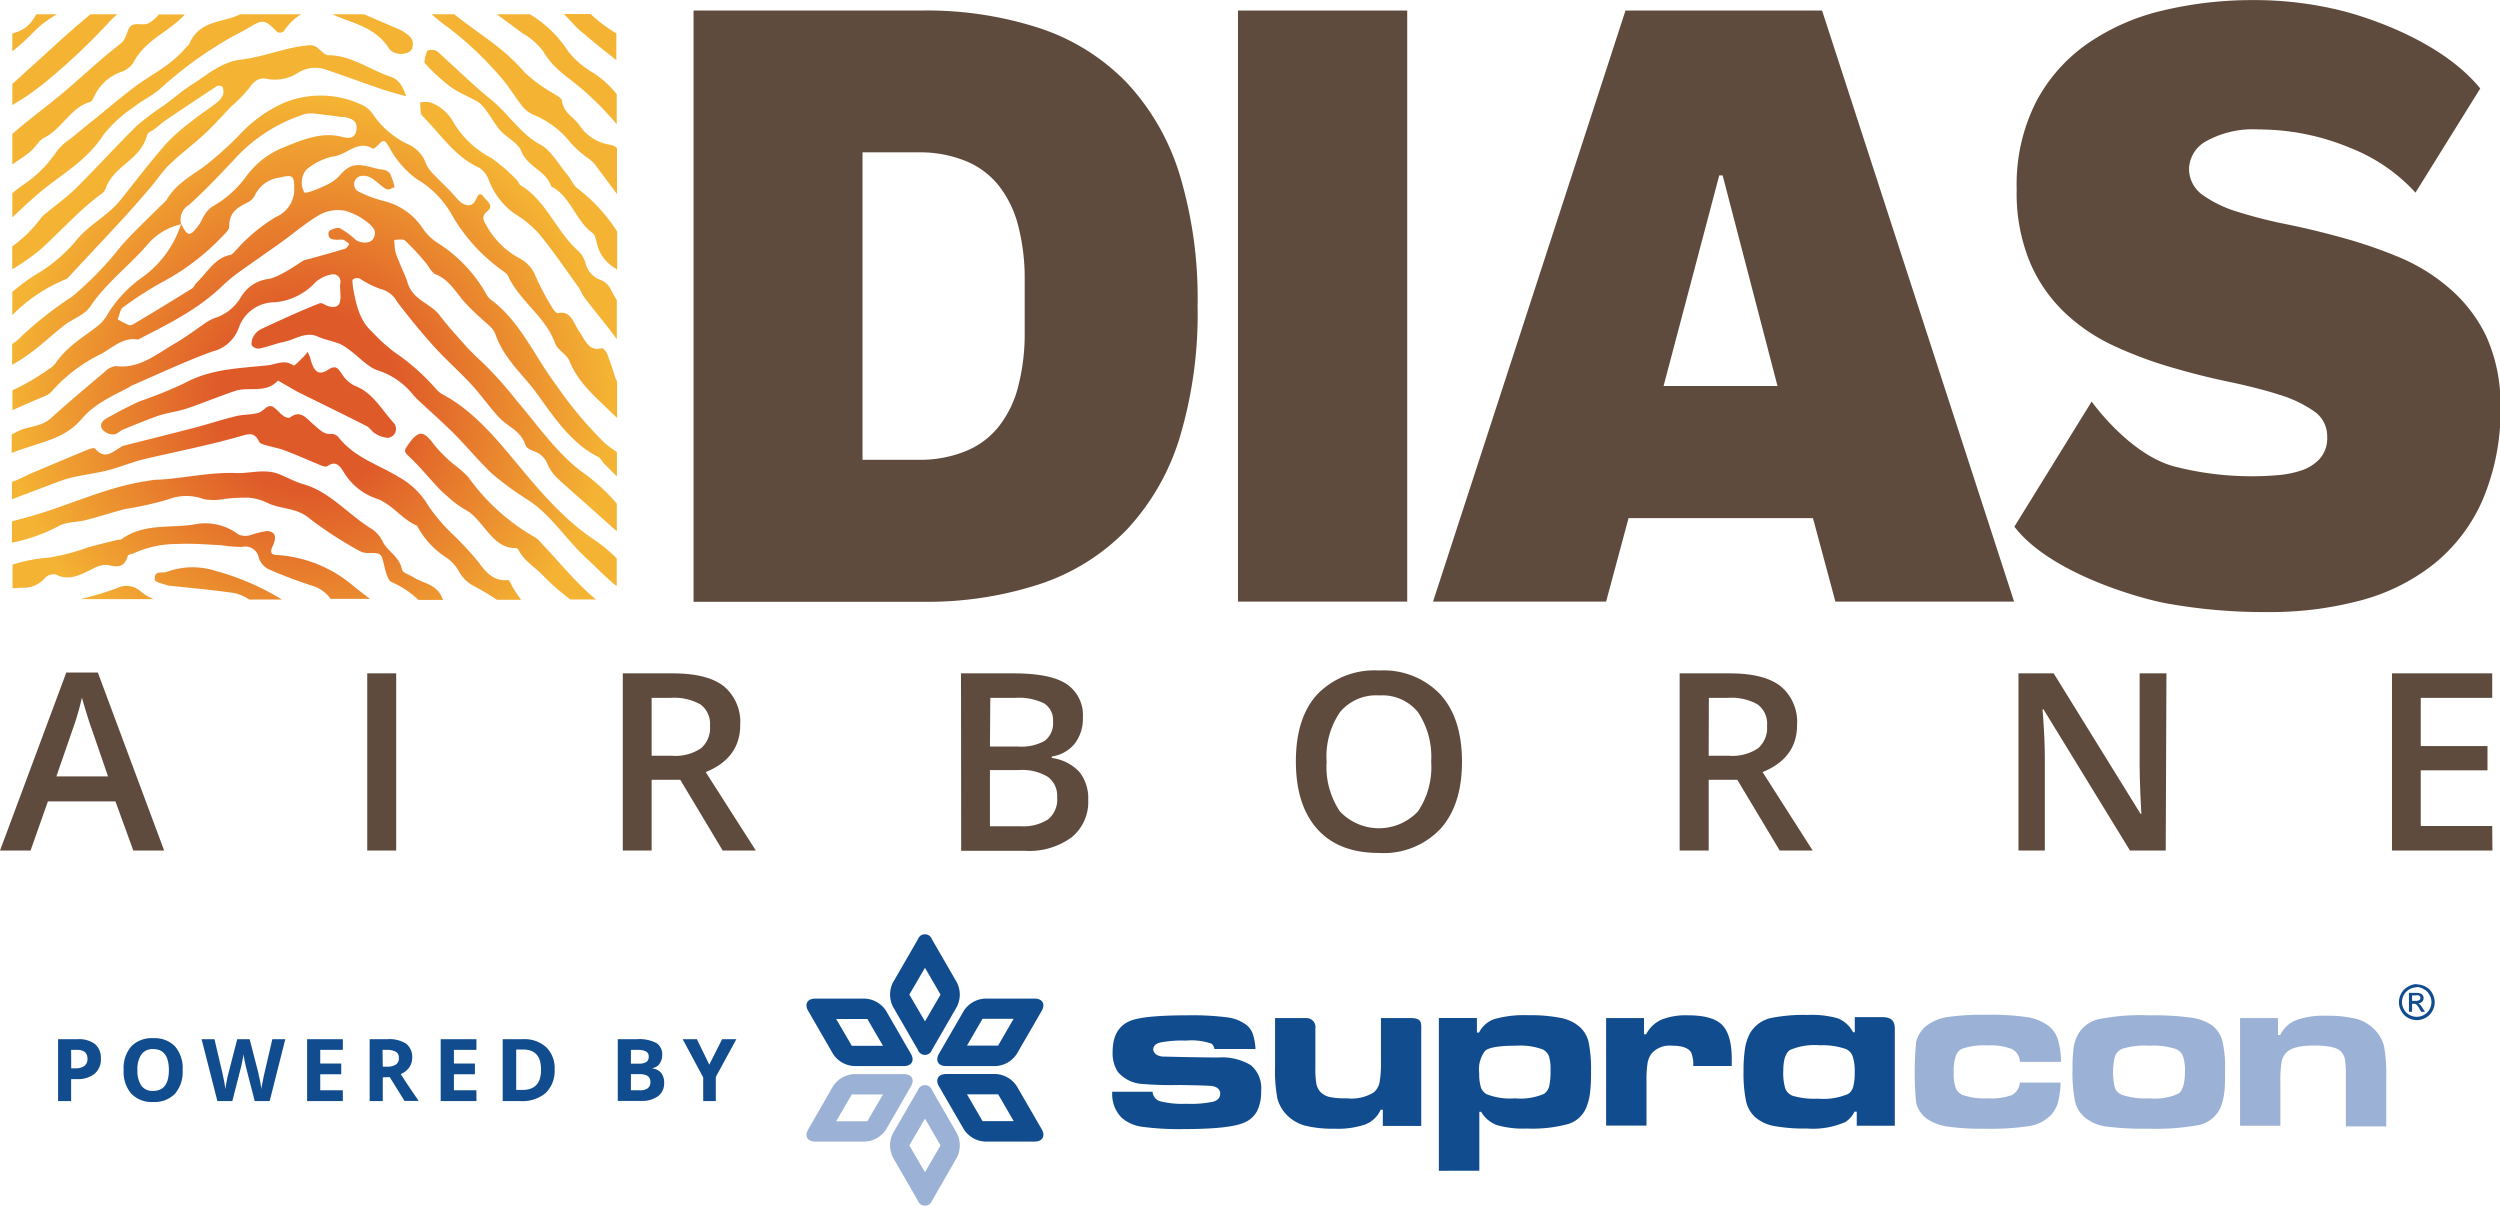 <?xml version="1.0"?>
<svg xmlns="http://www.w3.org/2000/svg" xmlns:xlink="http://www.w3.org/1999/xlink" id="Layer_1" data-name="Layer 1" viewBox="0 0 279.79 134.96" width="279.79" height="134.96" x="0" y="0"><defs><style>.cls-1{fill:#5f4b3d;}.cls-2,.cls-4{fill:#104c8e;}.cls-3,.cls-5{fill:#9bb1d5;}.cls-4,.cls-5{fill-rule:evenodd;}.cls-6{fill:url(#New_Gradient_Swatch_2);}</style><radialGradient id="New_Gradient_Swatch_2" cx="48.84" cy="65.01" r="33.65" gradientUnits="userSpaceOnUse"><stop offset="0.3" stop-color="#df5a29"/><stop offset="1" stop-color="#f4b333"/></radialGradient></defs><path class="cls-1" d="M29.22,115.36l-2-5.5H19.66l-1.94,5.5H14.3l7.42-19.92h3.53l7.42,19.92Zm-2.83-8.3-1.86-5.4c-.14-.36-.32-.93-.56-1.71s-.41-1.35-.5-1.71a29.78,29.78,0,0,1-1.07,3.65l-1.79,5.17Z" transform="translate(-14.3 -20.17)"/><path class="cls-1" d="M55.4,115.36V95.53h3.24v19.83Z" transform="translate(-14.3 -20.17)"/><path class="cls-1" d="M87.23,107.44v7.92H84V95.53h5.61q3.84,0,5.68,1.43a5.18,5.18,0,0,1,1.85,4.35q0,3.7-3.86,5.27l5.61,8.78H95.18l-4.75-7.92Zm0-2.69h2.25a5.14,5.14,0,0,0,3.28-.84,3,3,0,0,0,1-2.5A2.69,2.69,0,0,0,92.68,99a6,6,0,0,0-3.31-.73H87.23Z" transform="translate(-14.3 -20.17)"/><path class="cls-1" d="M121.85,95.53h5.89c2.73,0,4.71.39,5.92,1.19a4.18,4.18,0,0,1,1.83,3.77,4.55,4.55,0,0,1-.9,2.89,4,4,0,0,1-2.58,1.45V105a5.13,5.13,0,0,1,3.08,1.55,4.74,4.74,0,0,1,1,3.14,5.1,5.1,0,0,1-1.86,4.19,8,8,0,0,1-5.19,1.51h-7.17Zm3.24,8.19h3.13a5.37,5.37,0,0,0,3-.64,2.47,2.47,0,0,0,.93-2.19,2.19,2.19,0,0,0-1-2,6.37,6.37,0,0,0-3.21-.62h-2.81Zm0,2.63v6.29h3.45a5.05,5.05,0,0,0,3.07-.78,2.86,2.86,0,0,0,1-2.47,2.6,2.6,0,0,0-1.06-2.29,5.55,5.55,0,0,0-3.21-.75Z" transform="translate(-14.3 -20.17)"/><path class="cls-1" d="M177.92,105.42q0,4.85-2.43,7.53a8.74,8.74,0,0,1-6.85,2.68c-3,0-5.3-.88-6.9-2.66s-2.41-4.3-2.41-7.58.8-5.79,2.42-7.54a8.9,8.9,0,0,1,6.91-2.64,8.76,8.76,0,0,1,6.84,2.68Q177.92,100.56,177.92,105.42Zm-15.15,0a8.91,8.91,0,0,0,1.48,5.55,6,6,0,0,0,8.75,0,8.88,8.88,0,0,0,1.47-5.57A9,9,0,0,0,173,99.88,5.14,5.14,0,0,0,168.66,98a5.25,5.25,0,0,0-4.4,1.88A8.82,8.82,0,0,0,162.77,105.42Z" transform="translate(-14.3 -20.17)"/><path class="cls-1" d="M205.53,107.44v7.92h-3.25V95.53h5.61q3.84,0,5.68,1.43a5.18,5.18,0,0,1,1.85,4.35q0,3.7-3.86,5.27l5.61,8.78h-3.69l-4.75-7.92Zm0-2.69h2.25a5.14,5.14,0,0,0,3.28-.84,3,3,0,0,0,1-2.5A2.69,2.69,0,0,0,211,99a6,6,0,0,0-3.31-.73h-2.14Z" transform="translate(-14.3 -20.17)"/><path class="cls-1" d="M256.68,115.36h-4L243,99.56h-.11l.07.88c.12,1.68.19,3.22.19,4.61v10.31h-2.95V95.53h3.94l9.72,15.72h.09c0-.21-.06-1-.11-2.27s-.08-2.33-.08-3.06V95.53h3Z" transform="translate(-14.3 -20.17)"/><path class="cls-1" d="M293.24,115.36H282V95.53h11.22v2.74h-8v5.4h7.47v2.71h-7.47v6.23h8Z" transform="translate(-14.3 -20.17)"/><path class="cls-2" d="M25.59,138.63a2.12,2.12,0,0,1-.7,1.71,3,3,0,0,1-2,.6h-.63v2.46H20.8v-6.93H23a3,3,0,0,1,1.92.54A2,2,0,0,1,25.59,138.63Zm-3.32,1.1h.48a1.58,1.58,0,0,0,1-.27.93.93,0,0,0,.34-.78,1,1,0,0,0-.28-.76,1.35,1.35,0,0,0-.89-.25h-.66Z" transform="translate(-14.3 -20.17)"/><path class="cls-2" d="M34.74,139.93a3.74,3.74,0,0,1-.85,2.64,3.17,3.17,0,0,1-2.45.93,3.17,3.17,0,0,1-2.45-.93,3.75,3.75,0,0,1-.85-2.65,3.69,3.69,0,0,1,.86-2.65,3.18,3.18,0,0,1,2.45-.91,3.16,3.16,0,0,1,2.44.92A3.75,3.75,0,0,1,34.74,139.93Zm-5.06,0a3,3,0,0,0,.44,1.75,1.55,1.55,0,0,0,1.32.58c1.17,0,1.76-.78,1.76-2.33s-.58-2.35-1.75-2.35a1.54,1.54,0,0,0-1.32.59A2.89,2.89,0,0,0,29.68,139.93Z" transform="translate(-14.3 -20.17)"/><path class="cls-2" d="M44.48,143.4H42.81l-.94-3.64-.18-.8c-.08-.41-.13-.68-.14-.82,0,.17-.07.44-.14.82s-.14.65-.18.81l-.93,3.63H38.63l-1.77-6.93H38.3l.89,3.78c.16.7.27,1.31.34,1.82,0-.18.06-.46.13-.84s.13-.67.19-.88l1-3.88h1.39l1,3.88c0,.18.1.44.17.8s.11.66.15.92c0-.25.08-.55.15-.92s.13-.67.19-.9l.88-3.78h1.45Z" transform="translate(-14.3 -20.17)"/><path class="cls-2" d="M52.67,143.4h-4v-6.93h4v1.2H50.14v1.53h2.35v1.2H50.14v1.79h2.53Z" transform="translate(-14.3 -20.17)"/><path class="cls-2" d="M57.14,140.74v2.66H55.67v-6.93h2a3.5,3.5,0,0,1,2.09.51,1.86,1.86,0,0,1,.67,1.57,1.84,1.84,0,0,1-.33,1.08,2.24,2.24,0,0,1-.95.75c1,1.56,1.72,2.57,2,3H59.57l-1.65-2.66Zm0-1.19h.47a1.78,1.78,0,0,0,1-.24.82.82,0,0,0,.33-.73.76.76,0,0,0-.34-.7,2,2,0,0,0-1.05-.21h-.44Z" transform="translate(-14.3 -20.17)"/><path class="cls-2" d="M67.62,143.4h-4v-6.93h4v1.2H65.1v1.53h2.35v1.2H65.1v1.79h2.52Z" transform="translate(-14.3 -20.17)"/><path class="cls-2" d="M76.37,139.87a3.41,3.41,0,0,1-1,2.62,4,4,0,0,1-2.81.91h-2v-6.93H72.8a3.63,3.63,0,0,1,2.63.9A3.26,3.26,0,0,1,76.37,139.87Zm-1.52,0c0-1.49-.66-2.24-2-2.24h-.78v4.52h.63Q74.85,142.19,74.85,139.91Z" transform="translate(-14.3 -20.17)"/><path class="cls-2" d="M83.44,136.47H85.6a4.17,4.17,0,0,1,2.14.42,1.46,1.46,0,0,1,.67,1.33,1.63,1.63,0,0,1-.3,1,1.12,1.12,0,0,1-.77.48v.05a1.51,1.51,0,0,1,1,.55,1.83,1.83,0,0,1,.29,1.07,1.78,1.78,0,0,1-.68,1.48,3,3,0,0,1-1.87.53H83.44Zm1.47,2.74h.85a1.61,1.61,0,0,0,.87-.18.69.69,0,0,0,.27-.61.61.61,0,0,0-.29-.57,1.86,1.86,0,0,0-.93-.18h-.77Zm0,1.17v1.81h1a1.44,1.44,0,0,0,.89-.23.86.86,0,0,0,.29-.72c0-.57-.41-.86-1.23-.86Z" transform="translate(-14.3 -20.17)"/><path class="cls-2" d="M93.68,139.32l1.44-2.85h1.59l-2.3,4.23v2.7H93v-2.65l-2.3-4.28h1.59Z" transform="translate(-14.3 -20.17)"/><path class="cls-2" d="M114.24,132.84a3,3,0,0,1,0-2.72l2.79-4.83a.83.83,0,0,1,1.57,0l2.79,4.83a3,3,0,0,1,0,2.72l-2.79,4.83a.83.83,0,0,1-1.57,0l-2.79-4.83m1.83-1.36,1.75,3,1.74-3-1.74-3Z" transform="translate(-14.3 -20.17)"/><path class="cls-2" d="M109.89,139.48a3,3,0,0,1-2.36-1.36l-2.79-4.83c-.43-.75-.08-1.36.79-1.36h5.57a3,3,0,0,1,2.36,1.36l2.79,4.83c.43.75.08,1.36-.79,1.36h-5.57m-.26-2.27h3.49l-1.75-3h-3.49Z" transform="translate(-14.3 -20.17)"/><path class="cls-3" d="M113.47,146.57a3,3,0,0,1-2.36,1.36h-5.58c-.86,0-1.22-.61-.78-1.36l2.78-4.83a3,3,0,0,1,2.36-1.36h5.58c.86,0,1.22.61.78,1.36l-2.78,4.83m-2.1-.91,1.75-3h-3.49l-1.75,3Z" transform="translate(-14.3 -20.17)"/><path class="cls-3" d="M121.39,147a3,3,0,0,1,0,2.72l-2.78,4.83a.84.84,0,0,1-1.58,0l-2.79-4.83a3,3,0,0,1,0-2.73l2.79-4.82a.84.84,0,0,1,1.58,0l2.78,4.83m-1.83,1.36-1.74-3-1.75,3,1.75,3Z" transform="translate(-14.3 -20.17)"/><path class="cls-2" d="M125.74,140.37a3,3,0,0,1,2.36,1.37l2.79,4.82c.43.75.08,1.37-.79,1.37h-5.57a3,3,0,0,1-2.36-1.37l-2.79-4.82c-.43-.75-.08-1.37.79-1.37h5.57m.27,2.27h-3.49l1.74,3h3.49Z" transform="translate(-14.3 -20.17)"/><path class="cls-2" d="M122.17,133.29a3,3,0,0,1,2.36-1.36h5.57c.87,0,1.22.61.79,1.36l-2.79,4.82a3,3,0,0,1-2.36,1.37h-5.57c-.87,0-1.22-.62-.79-1.37l2.79-4.82m2.09.9-1.74,3H126l1.74-3Z" transform="translate(-14.3 -20.17)"/><path class="cls-2" d="M173.29,146.18h-4.23v-1.81h-.24a3.16,3.16,0,0,1-1.71,1.64,9.55,9.55,0,0,1-3.46.48,12.74,12.74,0,0,1-3.32-.35,4.59,4.59,0,0,1-2-1.17,4.21,4.21,0,0,1-1.07-1.86,16.19,16.19,0,0,1-.26-3.48v-5.52h3.51a1,1,0,0,1,1,1.16v4.36a10.2,10.2,0,0,0,.12,1.88,1.84,1.84,0,0,0,.5.92,2.13,2.13,0,0,0,1,.52,9.14,9.14,0,0,0,1.92.14,4.71,4.71,0,0,0,3-.67,2,2,0,0,0,.64-1.09,12.29,12.29,0,0,0,.16-2.37v-4.85h3.34c1.3,0,1.17.59,1.17,1.43v10.64" transform="translate(-14.3 -20.17)"/><path class="cls-4" d="M184,137.2c-1.89,0-3.05.19-3.49.57a3.38,3.38,0,0,0-.66,2.51,5.1,5.1,0,0,0,.18,1.56,1.42,1.42,0,0,0,.65.79,7.13,7.13,0,0,0,3.18.46,6.66,6.66,0,0,0,3.24-.5,1.47,1.47,0,0,0,.58-.85,7.62,7.62,0,0,0,.15-1.78,5,5,0,0,0-.18-1.59,1.42,1.42,0,0,0-.71-.76,7.34,7.34,0,0,0-2.94-.41m-8.67,14v-17.1h4.26v1.63h.24a3,3,0,0,1,1.75-1.52,12.29,12.29,0,0,1,3.78-.42,17.15,17.15,0,0,1,3.65.31,4.5,4.5,0,0,1,2.09,1,3.36,3.36,0,0,1,1,1.73,15.68,15.68,0,0,1,.26,3.35,18.29,18.29,0,0,1-.12,2.39,6.23,6.23,0,0,1-.42,1.57,3.18,3.18,0,0,1-2,1.82,15.21,15.21,0,0,1-4.65.51,10.62,10.62,0,0,1-3.37-.39,3.43,3.43,0,0,1-1.73-1.48h-.21v6.59Z" transform="translate(-14.3 -20.17)"/><path class="cls-2" d="M194.05,134.11h4.24v1.81h.24a3.61,3.61,0,0,1,1.7-1.63,7.44,7.44,0,0,1,3-.49c1.82,0,3.09.36,3.8,1.07s1.08,2,1.08,3.79c0,.11,0,.38,0,.81H203.8a3.46,3.46,0,0,0-.22-1.48c-.29-.53-1-.79-2.16-.79a2.71,2.71,0,0,0-2.28.87,2.53,2.53,0,0,0-.45,1.07,12.23,12.23,0,0,0-.12,2v5h-4.52V134.11" transform="translate(-14.3 -20.17)"/><path class="cls-4" d="M226.36,135.32v10.84H222.1v-1.58h-.25a3,3,0,0,1-1,1.15,9,9,0,0,1-4.29.74,18.89,18.89,0,0,1-3.76-.29,4.44,4.44,0,0,1-2.09-1,3.48,3.48,0,0,1-1-1.78,15.25,15.25,0,0,1-.28-3.36,16.39,16.39,0,0,1,.16-2.5,5.46,5.46,0,0,1,.53-1.67,3.59,3.59,0,0,1,2.49-1.79,18.7,18.7,0,0,1,4-.32,10.57,10.57,0,0,1,3.41.39,3.32,3.32,0,0,1,1.67,1.55h.19V134h3c1.07,0,1.48.37,1.48,1.33m-8.31,1.83a7,7,0,0,0-3.42.52q-.75.51-.75,2.31a6,6,0,0,0,.22,2,1.42,1.42,0,0,0,.84.82,8.7,8.7,0,0,0,2.83.32,7.11,7.11,0,0,0,3.35-.52,1.39,1.39,0,0,0,.58-.8,6,6,0,0,0,.17-1.62,5.27,5.27,0,0,0-.23-1.81,1.39,1.39,0,0,0-.79-.82A8,8,0,0,0,218.05,137.15Z" transform="translate(-14.3 -20.17)"/><path class="cls-3" d="M240.31,141.33h4.6a9.63,9.63,0,0,1-.31,2.3,3.36,3.36,0,0,1-.83,1.39,4.34,4.34,0,0,1-2.34,1.17,28.64,28.64,0,0,1-5,.3,26.73,26.73,0,0,1-4.18-.24,5.76,5.76,0,0,1-2.3-.87,3.2,3.2,0,0,1-1.2-1.78,35.54,35.54,0,0,1,0-6.84,3.39,3.39,0,0,1,1.11-1.76,5.2,5.2,0,0,1,2.32-1,28.37,28.37,0,0,1,4.51-.26,27.93,27.93,0,0,1,4.52.27,5.44,5.44,0,0,1,2.39,1,3.17,3.17,0,0,1,1,1.45,9.16,9.16,0,0,1,.36,2.55h-4.6a1.66,1.66,0,0,0-.91-1.44,6.76,6.76,0,0,0-2.78-.4,7.22,7.22,0,0,0-2.8.38,1.44,1.44,0,0,0-.71.86,5.77,5.77,0,0,0-.21,1.79,4.89,4.89,0,0,0,.22,1.72,1.46,1.46,0,0,0,.8.8,7.34,7.34,0,0,0,2.76.37,7,7,0,0,0,2.73-.36,1.71,1.71,0,0,0,.89-1.4" transform="translate(-14.3 -20.17)"/><path class="cls-5" d="M254.8,137.2a8.4,8.4,0,0,0-3,.35,1.51,1.51,0,0,0-.81.87,7.41,7.41,0,0,0,0,3.5,1.43,1.43,0,0,0,.76.77,8.12,8.12,0,0,0,3.1.4,6.42,6.42,0,0,0,3.27-.53c.47-.36.71-1.18.71-2.45a4.94,4.94,0,0,0-.22-1.74,1.45,1.45,0,0,0-.81-.8,8.1,8.1,0,0,0-2.94-.37m0-3.4a31.94,31.94,0,0,1,4.6.25,5.62,5.62,0,0,1,2.39.86A3.29,3.29,0,0,1,263,136.6a12.5,12.5,0,0,1,.32,3.31c0,1.13,0,2-.09,2.53a6.56,6.56,0,0,1-.35,1.51,3.42,3.42,0,0,1-2.62,2.15,26.63,26.63,0,0,1-5.46.39,33.22,33.22,0,0,1-4.83-.25,4.82,4.82,0,0,1-2.33-1,3.34,3.34,0,0,1-1.11-1.79,17.06,17.06,0,0,1-.28-3.74,16.08,16.08,0,0,1,.12-2.27,4.63,4.63,0,0,1,.45-1.42,3.53,3.53,0,0,1,2.32-1.78A23.76,23.76,0,0,1,254.76,133.8Z" transform="translate(-14.3 -20.17)"/><path class="cls-3" d="M265,134.11h4.24V136h.26a3.37,3.37,0,0,1,1.77-1.66,9.09,9.09,0,0,1,3.34-.49,13.24,13.24,0,0,1,3.41.35,4.33,4.33,0,0,1,2,1.17,4,4,0,0,1,1.09,1.87,17.29,17.29,0,0,1,.25,3.51v5.48h-4.52V140.7a10.88,10.88,0,0,0-.11-2,1.68,1.68,0,0,0-.46-.87c-.44-.44-1.45-.65-3-.65s-2.59.26-3.1.8a2,2,0,0,0-.53,1.07,13,13,0,0,0-.13,2.29v4.82H265V134.11" transform="translate(-14.3 -20.17)"/><path class="cls-2" d="M138.7,142.35h4.59a1.19,1.19,0,0,0,.86,1.07,10.05,10.05,0,0,0,2.92.28,12.2,12.2,0,0,0,3-.23c.53-.16.79-.46.79-.89s-.25-.7-.76-.84c-.23-.06-1.51-.11-3.85-.14a39,39,0,0,1-4-.11,3.89,3.89,0,0,1-2.86-1.38,3.84,3.84,0,0,1-.57-2.22c0-1.78.66-2.94,2-3.48,1-.4,3.12-.61,6.37-.61a31.2,31.2,0,0,1,4.48.23,4.56,4.56,0,0,1,2.17.88,2.38,2.38,0,0,1,.68,1,6.69,6.69,0,0,1,.29,1.66h-4.6a1,1,0,0,0-.31-.59,6.68,6.68,0,0,0-2.84-.35,13.15,13.15,0,0,0-2.9.21c-.53.14-.79.4-.79.77s.36.76,1.09.81c.56,0,2.61.08,6.16.1a6.31,6.31,0,0,1,3.67.86,3.36,3.36,0,0,1,1.15,2.91,4.76,4.76,0,0,1-.45,2.22,2.81,2.81,0,0,1-1.41,1.28q-1.59.74-6.75.74a30.46,30.46,0,0,1-4.74-.26,4.38,4.38,0,0,1-2.25-1,3.73,3.73,0,0,1-1.06-2.88" transform="translate(-14.3 -20.17)"/><path class="cls-4" d="M284.25,132.18h.41a.67.67,0,0,0,.41-.09.3.3,0,0,0,.11-.24.34.34,0,0,0-.05-.17.42.42,0,0,0-.15-.11,1.19,1.19,0,0,0-.34,0h-.39v.65m-.35,1.19v-2.12h.73a1.85,1.85,0,0,1,.55.06.47.47,0,0,1,.26.2.52.52,0,0,1,.1.31.57.57,0,0,1-.16.41.66.66,0,0,1-.44.19.57.57,0,0,1,.18.12,2.26,2.26,0,0,1,.31.42l.26.41h-.42l-.19-.33a1.76,1.76,0,0,0-.36-.5.48.48,0,0,0-.27-.07h-.2v.9Zm.87-2.74a1.59,1.59,0,0,0-.81.22,1.52,1.52,0,0,0-.62.61,1.63,1.63,0,0,0-.22.82,1.6,1.6,0,0,0,.22.82,1.56,1.56,0,0,0,.61.61,1.65,1.65,0,0,0,2.25-.61,1.71,1.71,0,0,0,.22-.82,1.64,1.64,0,0,0-.23-.82,1.44,1.44,0,0,0-.61-.61A1.59,1.59,0,0,0,284.77,130.63Zm0-.33a2,2,0,0,1,1,.26,1.79,1.79,0,0,1,.74.73,2.1,2.1,0,0,1,.27,1,1.93,1.93,0,0,1-.27,1,1.79,1.79,0,0,1-.73.74,2,2,0,0,1-2,0,1.79,1.79,0,0,1-.73-.74,1.93,1.93,0,0,1-.27-1,2,2,0,0,1,.27-1,1.79,1.79,0,0,1,.74-.73A2,2,0,0,1,284.77,130.3Z" transform="translate(-14.3 -20.17)"/><path class="cls-1" d="M117.43,21.35a40.66,40.66,0,0,1,13.3,2,24,24,0,0,1,9.68,6.08,26.36,26.36,0,0,1,5.92,10.31,47.9,47.9,0,0,1,2,14.67,48.06,48.06,0,0,1-2,14.72,26.28,26.28,0,0,1-5.92,10.31,24,24,0,0,1-9.68,6.08,40.66,40.66,0,0,1-13.3,2H91.92V21.35Zm-6.6,15.87V71.63h6.27a13.6,13.6,0,0,0,5.35-1,9.05,9.05,0,0,0,3.7-2.82,12.05,12.05,0,0,0,2.13-4.5,23.58,23.58,0,0,0,.7-6V51.54a23.58,23.58,0,0,0-.7-6,12.12,12.12,0,0,0-2.13-4.5,9.05,9.05,0,0,0-3.7-2.82,13.6,13.6,0,0,0-5.35-1Z" transform="translate(-14.3 -20.17)"/><path class="cls-1" d="M171.79,87.5H152.85V21.35h18.94Z" transform="translate(-14.3 -20.17)"/><path class="cls-1" d="M239.71,87.5h-20l-2.51-9.34H196.56l-2.51,9.34H174.68l21.54-66.15h22Zm-33-47.7-6.23,23.57h12.75L207.09,39.8Z" transform="translate(-14.3 -20.17)"/><path class="cls-1" d="M288.48,52.48A20.8,20.8,0,0,0,282.9,49a52,52,0,0,0-6.36-2.2q-3.24-.9-6.33-1.53a52.06,52.06,0,0,1-5.53-1.41,13.31,13.31,0,0,1-3.91-1.9,3.58,3.58,0,0,1-1.48-3,3.66,3.66,0,0,1,1.94-3,10.76,10.76,0,0,1,5.88-1.3,26.53,26.53,0,0,1,10.24,2.07,19.49,19.49,0,0,1,7.28,5l7.25-11.66c-4.27-5.24-12.33-7.89-15.46-8.69a40.46,40.46,0,0,0-10-1.2,43.16,43.16,0,0,0-10,1.15A24.82,24.82,0,0,0,248,25a18.33,18.33,0,0,0-5.82,6.55A20.43,20.43,0,0,0,240,41.35a20.21,20.21,0,0,0,1.49,8.19,16.88,16.88,0,0,0,3.93,5.66A20.49,20.49,0,0,0,251,58.93a45.07,45.07,0,0,0,6.38,2.37q3.24.95,6.37,1.6c2.09.44,4,.92,5.59,1.43a13.85,13.85,0,0,1,3.93,1.86,3.36,3.36,0,0,1,1.48,2.86,3.49,3.49,0,0,1-.81,2.44,4.85,4.85,0,0,1-2.05,1.32,11.24,11.24,0,0,1-2.7.54q-1.47.12-2.76.12a34.73,34.73,0,0,1-8.66-1.06c-5.14-1.3-9.38-7.3-9.38-7.3l-8.65,14c3.8,5,13.33,7.87,16.88,8.56a61.42,61.42,0,0,0,11.53,1,39.16,39.16,0,0,0,10.3-1.29,22.45,22.45,0,0,0,8.24-4.09,18.85,18.85,0,0,0,5.46-7.18,25.69,25.69,0,0,0,2-10.54,18.62,18.62,0,0,0-1.6-7.77A16.4,16.4,0,0,0,288.48,52.48Z" transform="translate(-14.3 -20.17)"/><path class="cls-6" d="M34.61,45.16s0,0,0,.06h0Z" transform="translate(-14.3 -20.17)"/><path class="cls-6" d="M57.88,25.66a1.07,1.07,0,0,0,.27.25c.71.51,2.11.33,2.29-.36.3-1.12-.48-1.48-1.11-1.92a.44.44,0,0,0-.15-.08l-4.13-1.78H51.49C53.73,22.8,56.29,23.13,57.88,25.66Z" transform="translate(-14.3 -20.17)"/><path class="cls-6" d="M83,61.9c-.26-.73-.48-1.49-.78-2.2-.11-.25-.44-.6-.6-.56-1.41.4-1.82-.89-2.49-1.87s-.94-2.39-2.39-2.05c-.18,0-.49-.34-.63-.6a31.75,31.75,0,0,1-1.86-3.51,3.7,3.7,0,0,0-1.76-2,9.31,9.31,0,0,1-3.74-3.68c-.29-.52-.67-1,.11-1.64s-.12-1.15-.42-1.57c-.44-.61-.62-.26-.92.36-.43.89-1.38.66-2.12-.23S63.79,40.7,63,39.85a4.31,4.31,0,0,1-1-1.3,3.72,3.72,0,0,0-2.06-2.25A9.72,9.72,0,0,1,56,32.9a2.83,2.83,0,0,0-1.21-1,10.82,10.82,0,0,0-8.5-.31,15,15,0,0,0-5.16,3.64,40.33,40.33,0,0,1-3.35,3.07c-1.63,1.37-3.61,2.16-4.82,4.21a3.58,3.58,0,0,1-.64.65c-1.5,1.51-3.06,2.95-4.48,4.56a37.29,37.29,0,0,1-5.49,5.66,40.49,40.49,0,0,0-5.63,4.41,5.45,5.45,0,0,1-1.06.89V61a18.84,18.84,0,0,0,1.68-1.06c1.44-1,2.77-2.3,4.19-3.39.94-.73,2.2-1.1,2.86-2.06,1.86-2.75,4.39-4.58,6.46-7a6.86,6.86,0,0,1,3.72-2.22s0,0,0-.06l0,.05h0a1.91,1.91,0,0,1,.87-2.15c1.7-1.52,3.28-3.2,4.87-4.87a18,18,0,0,1,8.19-5.33,3.34,3.34,0,0,1,1.18,0c1,.09,1.89.23,2.84.35a2,2,0,0,1,.34,0c.67.18,1.47.34,1.34,1.4s-.9,1-1.49.86c-2.54-.71-4.86.43-7.12,1.33a9.65,9.65,0,0,0-3.69,3,11.81,11.81,0,0,1-3.84,3.44,2.81,2.81,0,0,0-.83.88c-.25.36-.41.81-.66,1.16-1,1.36-1.27,1.34-2-.1h0a11.7,11.7,0,0,1-4.3,5.94,14.05,14.05,0,0,0-4.09,4.43,4.47,4.47,0,0,1-1.11,1.18C23.47,58,21.75,59,20.51,60.84a2.87,2.87,0,0,1-.82.69,25.26,25.26,0,0,1-4,2.32v2.23c1.22-.56,2.45-1.08,3.68-1.61a1.82,1.82,0,0,0,.71-.49,17.61,17.61,0,0,1,5.58-4.22c1.35-.76,2.47-1.89,4.07-1.58,3.26-1.68,6.57-3.27,9.37-5.93a17,17,0,0,1,1.8-1.52c1.58-1.14,3.18-2.23,4.77-3.37s2.9-2.29,4.46-3.19a4.32,4.32,0,0,1,2.76-.42A6.82,6.82,0,0,1,55.35,45c.39.26.92.82.91,1.16,0,1.56-1.7,1.21-2.14.86a9.11,9.11,0,0,0-1.79-1.31c-.35-.14-1.21.21-1.25.46-.13.85.54.8,1,.84a2.54,2.54,0,0,1,.68,0,2.77,2.77,0,0,1,.63.48c-.15.18-.28.46-.46.51-1.52.46-3.06.89-4.6,1.3-.13,0-2.7,1.92-4,2.09a4.19,4.19,0,0,0-3.05,2,5.22,5.22,0,0,1-3,2.39,6,6,0,0,0-1.35.79c-1,.68-2,1.44-3.11,2.07-2.06,1.21-4,2.84-6.52,2.5a2,2,0,0,0-1.23.6c-2,1.7-4,3.36-6,5.17-1.15,1.08-2.58.92-3.8,1.54l-.66.34v2.09a10.72,10.72,0,0,1,1.5-.55c2.21-.77,4.59-1.22,6.29-3.23,1.5-1.78,3.42-2.56,5.26-3.55.11,0,.2-.14.3-.19,3-1.3,6-2.72,9.07-3.84A4.19,4.19,0,0,0,41,56.92,4.25,4.25,0,0,1,45,54a6.9,6.9,0,0,0,4.57-2.21,3.7,3.7,0,0,1,1.81-.9.82.82,0,0,1,1,1c-.15,1,.6,3-1.26,2.57-.36-.08-.78-.46-1.06-.34C47.82,55,45.67,56,43.52,57a2,2,0,0,0-.79.72,1.62,1.62,0,0,0-.27,1.07.93.93,0,0,0,.85.39c.94-.19,1.86-.56,2.81-.76,1.24-.25,2.39-1.19,3.75-.58.78.35,1.63.49,2.43.8a5.06,5.06,0,0,1,1.15.73c1.1.8,2.12,2,3.31,2.31a8.26,8.26,0,0,1,3.85,2.77,12.6,12.6,0,0,0,.91.88c1.24,1.16,2.5,2.27,3.7,3.48,1.41,1.43,2.7,3,4.17,4.39a34.25,34.25,0,0,0,4.12,3c2.55,1.7,4.27,4.52,6.55,6.57,1.09,1,2.12,2.11,3.26,3V82.66a18.2,18.2,0,0,0-2.39-2c-3.33-2.18-6-5.26-8.59-8.39s-5.14-6.2-8.58-8a3.39,3.39,0,0,1-.68-.59,24,24,0,0,0-4.61-4.08,18.82,18.82,0,0,1-2.54-2.31c-1.42-1.27-1.8-3.13-2.13-5,0-.28-.13-.74,0-.85a.81.81,0,0,1,.77-.09,10.27,10.27,0,0,0,2.32,1.16A2.91,2.91,0,0,1,58.78,54c1.28,1.67,2.62,3.31,4,4.85s2.88,2.84,4.26,4.33c1.08,1.16,2,2.52,3.08,3.67s2.43,1.46,3,3.15c.1.33.63.56,1,.69a2.42,2.42,0,0,1,1.48,1.5,5.21,5.21,0,0,0,1.22,1.63c1.09,1,2.24,2,3.36,3l3.15,2.81v-3.1a21.79,21.79,0,0,0-3.49-3.26c-3.1-2.15-5.25-5.41-7.73-8.27a41.34,41.34,0,0,0-3.89-4.34,25.57,25.57,0,0,1-2.3-2.35c-.82-.91-1.64-1.83-2.4-2.83-1.09-1.45-3.11-1.69-3.66-3.87-.07-.28-1.26-2.86-1.33-3.35s-.08-.83-.12-1.24c.43,0,1-.15,1.25.1a26.79,26.79,0,0,1,2.23,2.39c.4.45.7,1.17,1.17,1.36,1.32.52,2.09,1.7,3,2.85a22.45,22.45,0,0,0,2,2c.59.59,1.43,1.1,1.69,1.87,1,2.83,3.13,4.52,4.71,6.72,1.93,2.69,3.88,5.56,6.8,7,.24.12.39.47.6.69.49.51,1,1,1.48,1.5V70.76a12.25,12.25,0,0,1-1.35-1,43.74,43.74,0,0,1-5.34-6.35c-2.47-3.25-4.15-7.33-7.44-9.72a1.82,1.82,0,0,1-.47-.58,16.18,16.18,0,0,0-5.5-5.78,5.74,5.74,0,0,1-1.67-1.66,7.2,7.2,0,0,0-4.31-3,14,14,0,0,1-2.91-1.1.94.94,0,0,1,.59-1.72c.83-.08,1.57.76,2.28,1.29s.83,0,1.25,0a7.43,7.43,0,0,0-.52-1.55,1.31,1.31,0,0,0-.92-.45c-1.18-.14-2.46-.83-3.56-.29s-1,1.25-2.7,2.06c-.59.28-2.24,1-2.42.78a2.29,2.29,0,0,1,.23-2.53,7,7,0,0,1,2.92-1.47c1.55-.09,2.82-1.94,4.51-.89.13.08.49-.29.7-.5.64-.67.77-.25,1.2.43A10.38,10.38,0,0,0,61,40.25a10.77,10.77,0,0,1,4,4.19,19.77,19.77,0,0,0,5.51,6c.23.18.53.35.65.62,1.36,2.89,4.1,4.42,5.27,7.53.29.79,1.28,1.2,1.61,2,1,2.47,2.92,4,4.59,5.66l.73.7V62.87A4.25,4.25,0,0,1,83,61.9ZM45.16,44.46a19.24,19.24,0,0,0-4.53,3.8c-.17.17-.35.41-.55.44-1.73.31-2.6,2-3.82,3.16-.17.17-.27.47-.46.59-2.18,1.36-4.37,2.69-6.57,4a.64.64,0,0,1-.49.11,13.84,13.84,0,0,1-1.27-.65c.19-.45.27-1.1.57-1.32a38.44,38.44,0,0,1,4.7-3,26.24,26.24,0,0,0,6.59-5.12c.25-.26.62-.61.62-.92,0-1.7,1-2.18,2.1-2.74a1.84,1.84,0,0,0,.77-.77,3.55,3.55,0,0,1,2.78-2c1.51-.33,1.64-.3,1.63,1.51A3.36,3.36,0,0,1,45.16,44.46Z" transform="translate(-14.3 -20.17)"/><path class="cls-6" d="M18.41,42c2.5-2.21,5.47-3.64,7.46-6.73a14.69,14.69,0,0,1,3.43-3.14c.93-.74,2-1.22,2.9-2a44,44,0,0,1,7.9-5.75c.72-.4,1.45-.74,2.15-1.17,1.47-.9,1.73-.85,3.07.54a.67.67,0,0,0,.75-.1A6,6,0,0,1,48,21.77H41.16c-1.94,1-4.55.57-5.73,3.42,0,.1-.19.14-.27.23C33.41,27.59,31,28.59,29,30.18c-1.32,1-2.59,2.09-3.88,3.14-1,.79-1.95,1.57-2.92,2.37a6.3,6.3,0,0,0-1.58,1.46A13.55,13.55,0,0,1,16.68,41l-1,.78v2.73C16.59,43.63,17.49,42.8,18.41,42Z" transform="translate(-14.3 -20.17)"/><path class="cls-6" d="M25.62,41.89a1.3,1.3,0,0,0,.48-.56c.92-2.7,3.93-3.16,4.67-6.07.07-.29.55-.43.83-.65s.83-.7,1.27-1q2.85-1.93,5.72-3.81c.16-.1.55,0,.6.08a1.28,1.28,0,0,1,.07.9,2.34,2.34,0,0,1-.68.87c-.94.72-1.93,1.36-2.86,2.11a20.77,20.77,0,0,0-2.82,2.49c-1.77,2-3.43,4.21-5.13,6.32-1.5,1.86-3.61,2.75-5.11,4.72A17.58,17.58,0,0,1,18.14,51a24.6,24.6,0,0,0-2.46,1.84v2.6a17.61,17.61,0,0,1,5.94-4,.72.72,0,0,0,.29-.2c2-2.14,4-4.27,6-6.43q1.61-1.76,3.17-3.59c.75-.88,1.41-1.89,2.23-2.68,1.29-1.23,2.71-2.27,4-3.49,1-.94,1.93-2,2.91-3a16.46,16.46,0,0,0,2-2.06c.53-.78,1.1-1.16,1.89-1a4.8,4.8,0,0,0,3.62-.72A3.58,3.58,0,0,1,50.88,28c2.11.71,4.21,1.49,6.32,2.21.84.28,1.7.49,2.56.74-.38-1.1-.8-1.87-1.72-2.18-2.32-.77-4.42-2.4-6.93-2.42a.47.47,0,0,1-.16,0c-.89-.34-1-1.19-2.07-1.11-2.58.2-5.08,1.32-7.65,1.61-2.16.25-3.74,1.72-5.51,2.82-1,.65-2,1.5-3,2.25a28.52,28.52,0,0,0-3.12,2.34c-2.29,2.25-4.47,4.66-6.74,6.92-1,1-2.2,1.85-3.29,2.76a3.6,3.6,0,0,0-.67.62,14.78,14.78,0,0,1-3.23,3.19v2.56a26.5,26.5,0,0,0,3-2.08C21,46.17,23.12,43.71,25.62,41.89Z" transform="translate(-14.3 -20.17)"/><path class="cls-6" d="M80.77,28.37a9.94,9.94,0,0,1-2.88-2.45,13.19,13.19,0,0,0-4.28-4.15h-3.7l2.88,2.13a7.59,7.59,0,0,1,2.3,2c1.12,2,2.88,2.95,4.41,4.29a35.29,35.29,0,0,1,3.36,3.34c.16.18.31.37.46.56V30.71A11.08,11.08,0,0,0,80.77,28.37Z" transform="translate(-14.3 -20.17)"/><path class="cls-6" d="M17.85,37c.48-.46.86-1.15,1.39-1.41,2-1,3-3.43,5.14-4,.21-.07.39-.46.52-.74a5.19,5.19,0,0,1,2.9-2.61,2.72,2.72,0,0,0,1.39-1c1.37-2.66,4-3.46,5.8-5.45H32.07a4.11,4.11,0,0,1-1.17,1c-.58.25-1.41-.1-1.91.25s-.44,1.41-1.18,2c-2.25,1.73-4.34,3.74-6.53,5.58-1.85,1.55-3.79,2.95-5.6,4.54v3.42c.4-.29.82-.57,1.23-.85A8.9,8.9,0,0,0,17.85,37Z" transform="translate(-14.3 -20.17)"/><path class="cls-6" d="M78.94,41.26c-.46-.31-.71-1-1.11-1.49-1-1.18-1.84-2.75-3-3.38-2.25-1.18-3.63-3.5-5.56-5.06s-3.83-3.42-5.74-5.14a1.45,1.45,0,0,0-.58-.4c-.28-.05-.76-.07-.83.09-.19.42-.41,1.21-.25,1.39a20.76,20.76,0,0,0,2.91,2.66c1,.69,2.07,1.08,3.08,1.69a4,4,0,0,1,.94,1.05c.56.74,1,1.59,1.64,2.26s1.81,1.22,2.18,2.12c.75,1.87,2.73,2.12,3.38,4,2.1,1,2.74,3.87,4.62,5.2.25.17.37.67.46,1.05a4.23,4.23,0,0,0,2,2.84,1.61,1.61,0,0,1,.29.24v-4.3A19,19,0,0,0,78.94,41.26Z" transform="translate(-14.3 -20.17)"/><path class="cls-6" d="M79.1,34.11c-.64-.87-1.7-1.28-1.91-2.65,0-.32-.58-.57-.91-.81A16.62,16.62,0,0,1,73,28.26c-2.31-2.73-5.22-4.37-7.86-6.49H62.6c.64.54,1.29,1.09,2,1.58a38.78,38.78,0,0,1,5.77,5.49c.85.95,1.52,2.13,2.33,3.14a3.22,3.22,0,0,0,1.22,1,10.25,10.25,0,0,1,4.27,3.2,12.55,12.55,0,0,0,1.75,1.58,4.87,4.87,0,0,1,.83.67c.87,1.14,1.72,2.31,2.58,3.46V36.74a1.67,1.67,0,0,0-.76-.37A4.93,4.93,0,0,1,79.1,34.11Z" transform="translate(-14.3 -20.17)"/><path class="cls-6" d="M20,28.85a72,72,0,0,0,6.69-6.4,7.84,7.84,0,0,1,.74-.68h-3c-.6.5-1.2,1-1.79,1.51-1.81,1.58-3.57,3.24-5.37,4.84-.53.47-1.06,1-1.59,1.44v2.37c.64-.41,1.3-.78,1.93-1.23C18.42,30.12,19.23,29.51,20,28.85Z" transform="translate(-14.3 -20.17)"/><path class="cls-6" d="M79,23.4c1.16,1,2.37,2,3.57,2.94l.71.56v-3a16,16,0,0,1-2.88-2.16h-3C78,22.31,78.48,22.9,79,23.4Z" transform="translate(-14.3 -20.17)"/><path class="cls-6" d="M19,22.89a13.26,13.26,0,0,1,1.68-1.12H18.37c-.09.13-.17.27-.26.41a3.56,3.56,0,0,1-2.21,1.66l-.22.08v2l.7-.58C17.29,24.58,18.11,23.65,19,22.89Z" transform="translate(-14.3 -20.17)"/><path class="cls-6" d="M60.56,84.77c-.44-.29-1.19-.48-1.27-.86-.31-1.51-1.62-2-2.19-3.18a3.43,3.43,0,0,0-1.21-1.37c-2.59-1.58-4.69-4.18-7.64-5-1-.28-1.9-.83-2.87-1.18-1.55-.56-3.14,0-4.68-.07-2.91-.11-5.72.57-8.58.74-.62,0-1.24.13-1.86.23-4.44.75-8.59,2.81-13,4q-.81.21-1.62.45V80.9a18.66,18.66,0,0,0,5.14-1.81c.9-.54,2.07-.44,3.11-.71,1.49-.38,3-.88,4.45-1.25a37.34,37.34,0,0,0,4.82-1.08,5.57,5.57,0,0,1,4,0A6.59,6.59,0,0,0,39.47,76a20,20,0,0,1,2.68-.13,6,6,0,0,1,2.12.6c1.5.72,3.2.48,4.66,1.72a44.22,44.22,0,0,0,5.64,3.66,2,2,0,0,0,1,.21c1.44,0,1.4,0,1.78,1.63.15.6.4,1.48.78,1.62a10.58,10.58,0,0,1,3,2h2.75C63.28,85.51,61.7,85.51,60.56,84.77Z" transform="translate(-14.3 -20.17)"/><path class="cls-6" d="M45.43,82.29c-.71,0-1-.2-.59-1.06.46-1,.25-1.6-.69-1.63a10.91,10.91,0,0,0-1.79.45A2,2,0,0,1,41,80a6.1,6.1,0,0,0-4.72-1.18c-2.81.53-5.82-.18-8.42,1.72-.13.09-.34,0-.5.07-1.05.26-2.1.52-3.15.8a24,24,0,0,1-4.45,1.17,17.26,17.26,0,0,0-4.06.78V86c.32,0,.64-.05,1-.06a3.11,3.11,0,0,0,2.65-1.1,1.26,1.26,0,0,1,1.23-.36c1.56.79,2.85-.08,4.21-.7a2.76,2.76,0,0,1,1.45-.39c1,.16,1.91.53,2.36-1,.06-.2.51-.21.76-.34a11.72,11.72,0,0,1,4.81-1c1.63-.08,3.27.06,4.91.14a15,15,0,0,0,2.3.19,1.53,1.53,0,0,1,1.88,1.21,2.27,2.27,0,0,0,1,1.24c1.58.7,3.2,1.31,4.84,1.85a3.91,3.91,0,0,1,2.2,1.51h4.41c-.67-.51-1.35-1-2-1.56A14.67,14.67,0,0,0,45.43,82.29Z" transform="translate(-14.3 -20.17)"/><path class="cls-6" d="M30,86.32A2.33,2.33,0,0,0,27.39,86a39.72,39.72,0,0,1-4.08,1.22h8.2A5,5,0,0,1,30,86.32Z" transform="translate(-14.3 -20.17)"/><path class="cls-6" d="M33,84.16c-.52.23-1.48-.25-1.38.89,0,.29,1,.47,1.6.68.1,0,.23,0,.17,0,2.48.27,4.8.47,7.1.81a4.76,4.76,0,0,1,1.7.73h3.66a28.19,28.19,0,0,0-7.37-3.19A8.38,8.38,0,0,0,33,84.16Z" transform="translate(-14.3 -20.17)"/><path class="cls-6" d="M71.16,85.09c-1.48.16-2.4-.72-3.3-2A36,36,0,0,0,65,80a19.6,19.6,0,0,1-2.75-3.21,8.83,8.83,0,0,0-3.33-3.24c-2.28-1.4-4.91-2.13-6.76-4.47a1,1,0,0,0-.76-.35c-.84.11-1.35-.5-1.95-1-.78-.64-1.48-1.77-2.67-.85-.16.12-.57,0-.8-.2-.48-.33-.9-1-1.38-1.06s-.9.63-1.4.76c-.82.22-1.69.16-2.52.37-1.71.42-3.41,1-5.12,1.42-2.48.65-5,1.26-7.45,1.89a.46.46,0,0,0-.16.07c-1,.56-1.87,1.57-3,.26-.13-.15-.56,0-.82.1-2,.82-4,1.67-6.05,2.53-.82.34-1.61.8-2.44,1.09v1.93l5.3-2a14,14,0,0,1,1.64-.49c1.28-.27,2.58-.43,3.84-.76s2.72-.92,4.11-1.26C34.1,70.7,37.66,70,41.17,69c1-.28,1.57-.52,2.14.61.13.26.58.33.9.43.64.19,1.32.29,1.95.54,1.24.47,2.45,1,3.69,1.52.36.15.87.4,1.13.22,1-.7,1.46.16,1.91.88A6.85,6.85,0,0,0,56.52,76c1.68.62,2.8,2.31,4.44,3,0,0,.07.1.1.16a9.47,9.47,0,0,0,3.25,3.45,4.49,4.49,0,0,1,1.34,1.49,4,4,0,0,0,1.81,1.72,28.63,28.63,0,0,1,2.46,1.48h2.71a13.37,13.37,0,0,1-1-1.5C71.49,85.52,71.3,85.07,71.16,85.09Z" transform="translate(-14.3 -20.17)"/><path class="cls-6" d="M75,81.08a3.77,3.77,0,0,0-.79-.76,23.1,23.1,0,0,1-7.48-6.73,11.67,11.67,0,0,0-1.62-1.43A15.75,15.75,0,0,1,62.93,70c-1.24-1.7-1.79-1.73-3,0-.37.54-.45.7.09,1.2,1.14,1.06,2.15,2.3,3.23,3.45a9.88,9.88,0,0,0,1.05,1,10.72,10.72,0,0,0,2,1.52c2.13,1.07,3,4.41,5.75,4.34.1,0,.23.11.28.21C73,83,74.18,83.64,75.1,84.6a23,23,0,0,0,3.05,2.66H81c-.14-.12-.29-.23-.43-.36C78.56,85.16,76.83,83,75,81.08Z" transform="translate(-14.3 -20.17)"/><path class="cls-6" d="M81.54,51.51a2.67,2.67,0,0,1-1.74-2A3,3,0,0,0,79,48.24c-2.4-2.13-3.63-5.67-6.42-7.32-.19-.11-.27-.44-.44-.6a19.7,19.7,0,0,0-2.84-2.46A10.73,10.73,0,0,1,65.13,34a4.92,4.92,0,0,0-2.63-2.36,3.18,3.18,0,0,0-1.19,0c.06.48,0,1.19.2,1.43,2.05,2.06,3.73,4.68,6.39,5.85A2.82,2.82,0,0,1,69,40.31a8.13,8.13,0,0,0,2.9,3.78,12,12,0,0,1,2.76,2.28c1.52,1.85,2.9,3.88,4.32,5.85.29.4.47.91.77,1.3,1.17,1.56,2.43,3,3.58,4.62V53.76c-.25-.42-.5-.86-.73-1.31A2.08,2.08,0,0,0,81.54,51.51Z" transform="translate(-14.3 -20.17)"/><path class="cls-6" d="M54.06,63.37a3.46,3.46,0,0,1-1.45-1.28c-.47-.67-.7-1.13-1.59-.54-1.08.71-1.62.2-2-1.32a4,4,0,0,0-.29-.67,6.05,6.05,0,0,1-.52.6c-.36.34-.93,1-1.09.9-1-.72-1.95-.07-2.93,0-3.15.34-6.3.38-9.26,2a49.21,49.21,0,0,1-4.94,2c-1.22.53-2.4,1.18-3.58,1.82-.46.25-1.06.65-.68,1.33a1.66,1.66,0,0,0,1.3.58c.35,0,.7-.41,1.08-.56,1.33-.54,2.66-1.1,4-1.56,1-.32,2-.43,3-.75,1.85-.62,3.66-1.38,5.51-2,1.6-.52,3.41.34,4.79-1.16L47.56,64c2.59,1.28,5.2,2.55,7.78,3.86.35.18.6.63.95.83a3.12,3.12,0,0,0,1.42.48,1,1,0,0,0,.66-1.66C57,66,56,64.1,54.06,63.37Z" transform="translate(-14.3 -20.17)"/></svg>

